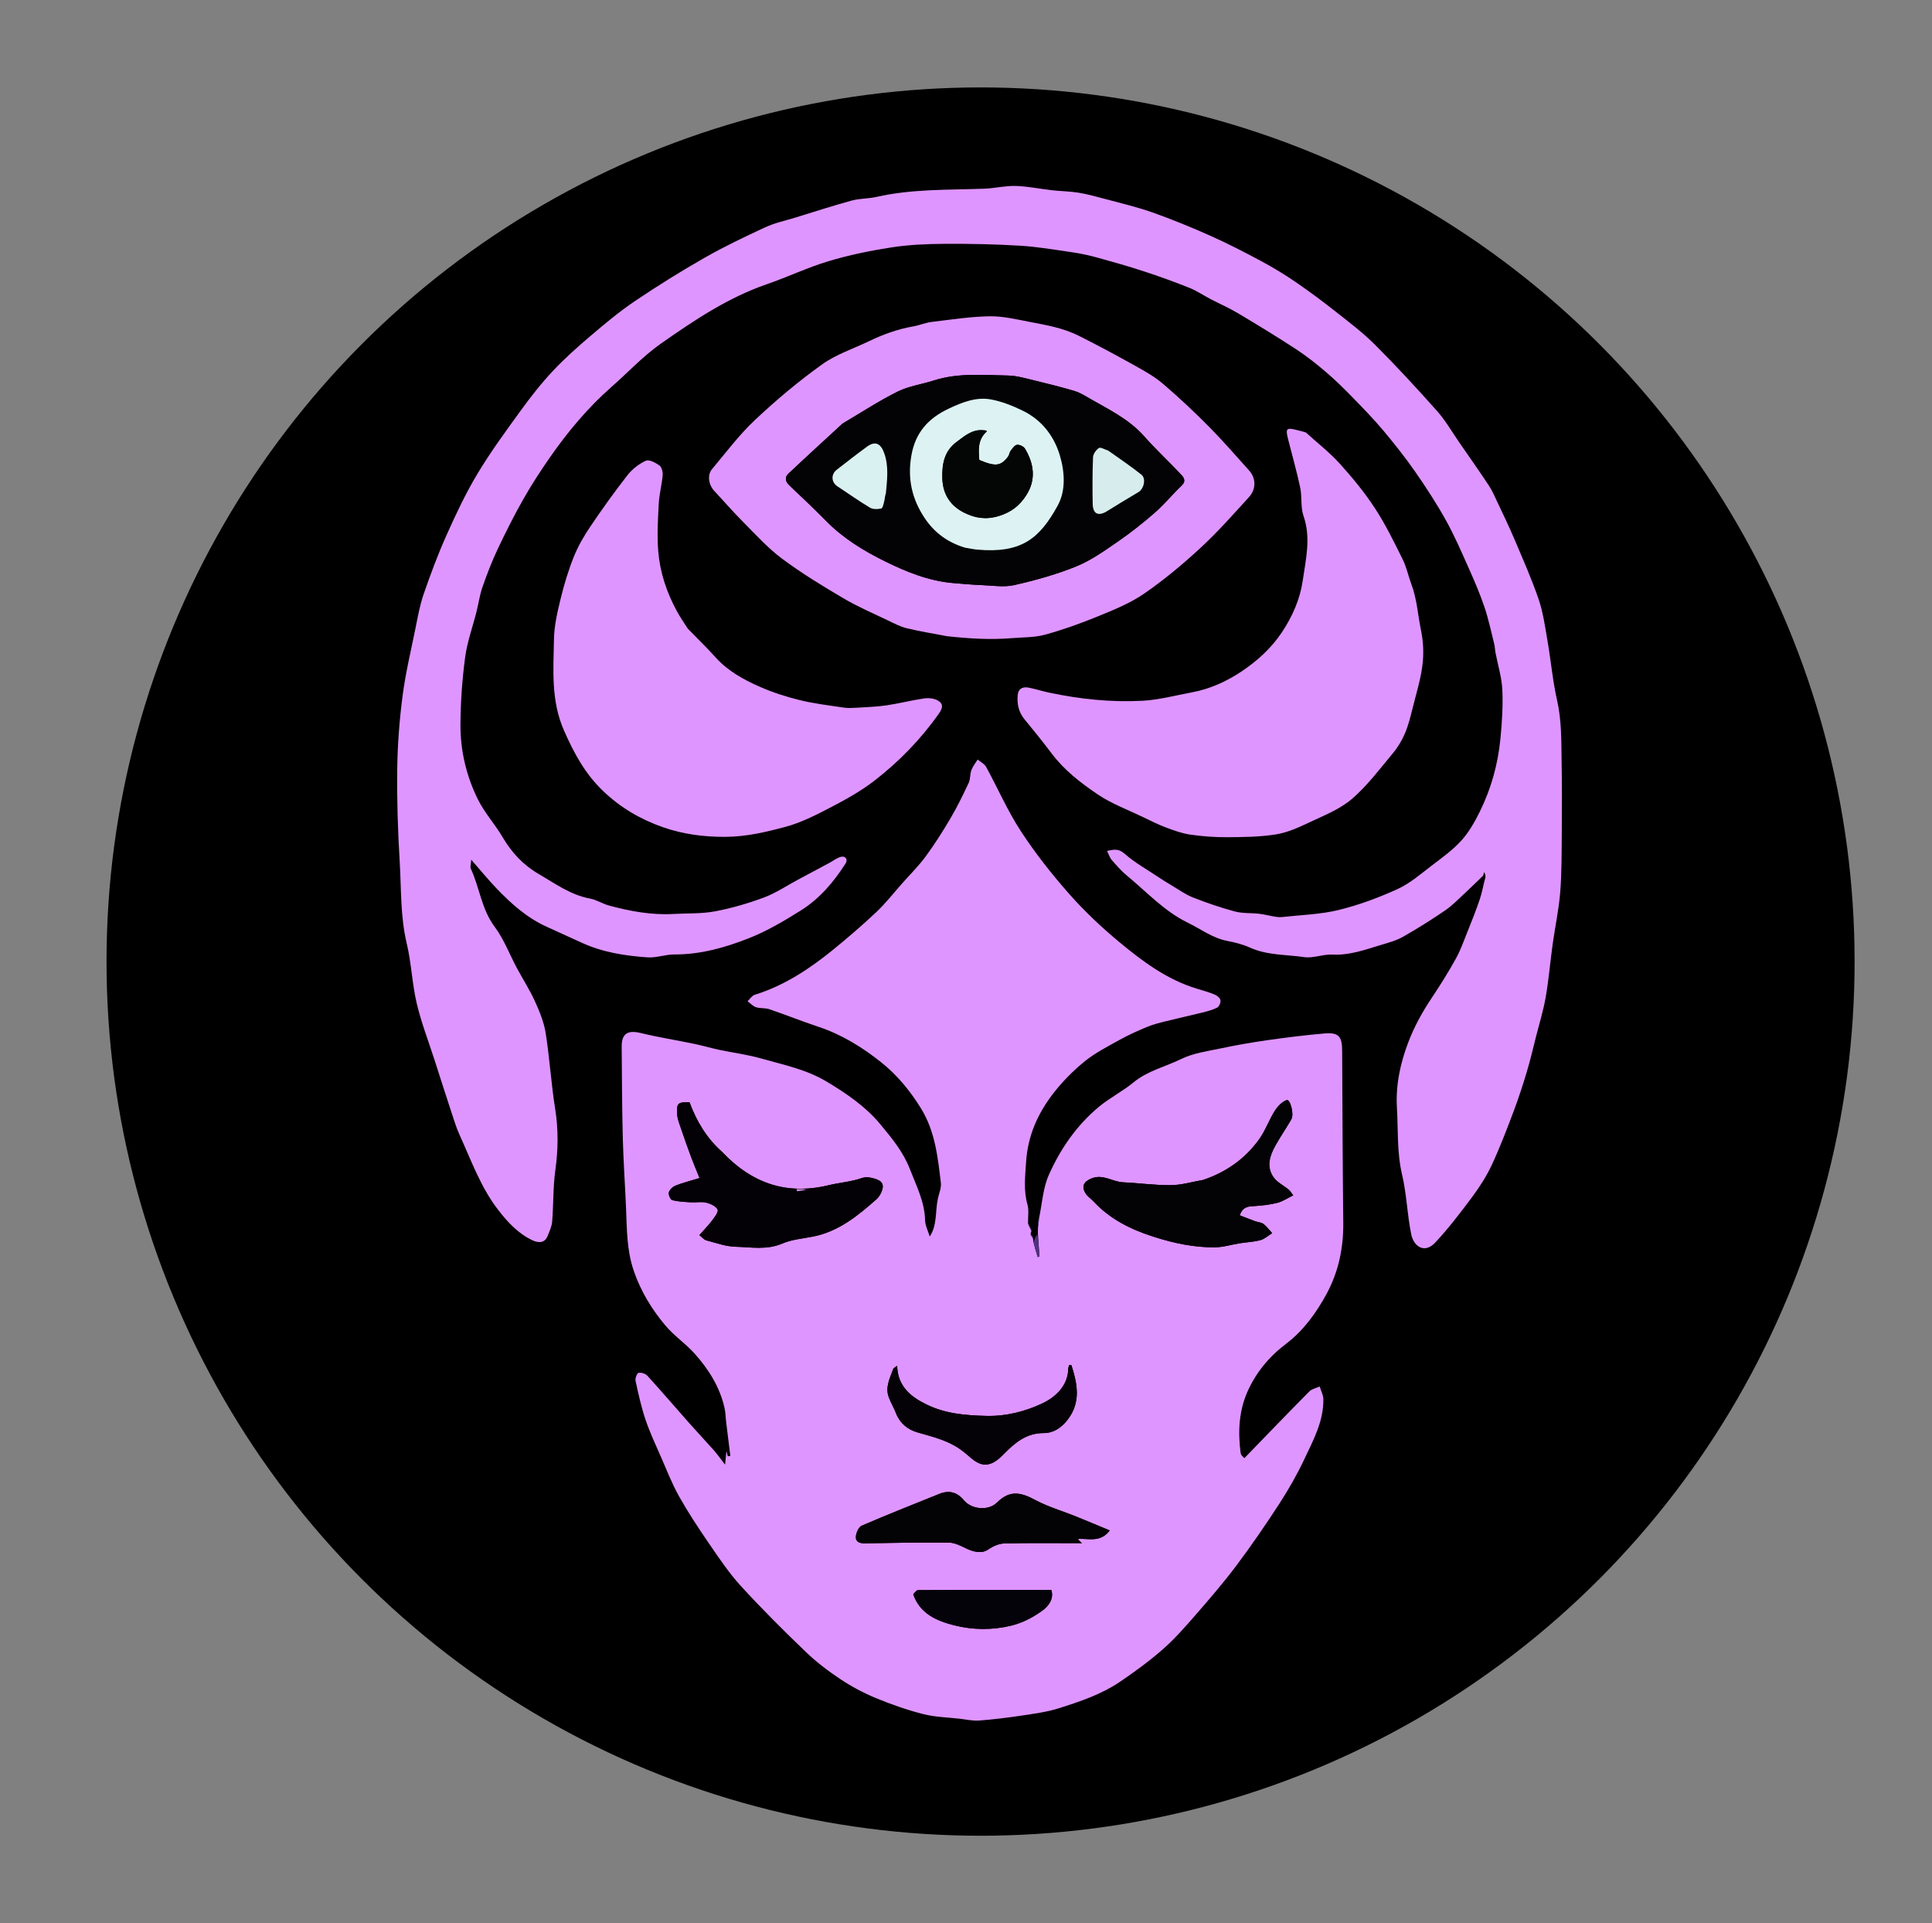 <svg width="212" height="211" viewBox="0 0 212 211" fill="none" xmlns="http://www.w3.org/2000/svg">
<rect x="0" y="0" width="212" height="211" fill="#808080" stroke="none"/>
<circle cx="107.598" cy="105.5" r="95.909" fill="black"/>
<g clip-path="url(#clip0_99_168)">
<path d="M113.178 135.033C113.152 135.115 113.126 135.198 113.085 135.387C113.158 135.605 113.247 135.719 113.336 135.832C113.352 135.911 113.368 135.99 113.386 136.204C113.548 136.865 113.709 137.39 113.87 137.916C113.933 137.901 113.996 137.887 114.059 137.872C114.004 137.049 113.949 136.226 113.894 135.402C113.884 135.196 113.875 134.989 113.904 134.647C113.968 134.222 113.994 133.932 114.019 133.642C114.356 132.062 114.442 130.372 115.081 128.926C116.351 126.057 118.141 123.465 120.584 121.434C121.768 120.45 123.182 119.743 124.37 118.763C125.93 117.476 127.879 117.038 129.628 116.183C130.952 115.536 132.507 115.331 133.978 115.02C135.657 114.666 137.352 114.368 139.051 114.127C141.14 113.83 143.236 113.564 145.337 113.386C146.889 113.254 147.267 113.705 147.275 115.275C147.308 121.557 147.328 127.839 147.398 134.121C147.429 136.892 146.89 139.513 145.572 141.949C144.438 144.046 143.009 146.002 141.139 147.421C139.215 148.88 137.788 150.627 136.857 152.757C135.937 154.861 135.834 157.134 136.134 159.411C136.147 159.503 136.193 159.6 136.249 159.676C136.326 159.779 136.427 159.864 136.545 159.984C138.919 157.536 141.278 155.082 143.673 152.664C143.951 152.383 144.425 152.296 144.809 152.119C144.949 152.581 145.204 153.041 145.212 153.505C145.251 155.919 144.117 157.996 143.13 160.085C142.335 161.767 141.406 163.4 140.393 164.963C138.899 167.268 137.34 169.537 135.693 171.735C134.285 173.614 132.746 175.398 131.204 177.17C130.067 178.478 128.914 179.794 127.618 180.934C126.15 182.224 124.558 183.386 122.941 184.487C120.871 185.897 118.499 186.694 116.135 187.437C114.838 187.844 113.462 188.021 112.109 188.225C110.562 188.458 109.005 188.65 107.446 188.768C106.754 188.821 106.044 188.656 105.344 188.575C103.99 188.42 102.602 188.394 101.293 188.059C99.526 187.607 97.787 186.998 96.101 186.3C94.754 185.742 93.443 185.043 92.229 184.237C90.885 183.345 89.579 182.353 88.418 181.237C85.977 178.891 83.573 176.498 81.289 174C79.98 172.569 78.888 170.929 77.785 169.324C76.634 167.651 75.514 165.948 74.519 164.181C73.749 162.813 73.177 161.331 72.545 159.888C71.947 158.52 71.306 157.163 70.83 155.752C70.362 154.365 70.049 152.922 69.738 151.489C69.68 151.219 69.907 150.652 70.076 150.621C70.376 150.565 70.838 150.719 71.049 150.952C72.623 152.683 74.146 154.459 75.697 156.211C76.561 157.186 77.458 158.13 78.32 159.106C78.7 159.536 79.03 160.009 79.563 160.694C79.625 160.061 79.657 159.733 79.709 159.203C79.793 159.513 79.828 159.643 79.864 159.772C79.956 159.761 80.049 159.75 80.141 159.739C79.988 158.508 79.833 157.276 79.684 156.044C79.62 155.519 79.619 154.982 79.503 154.469C78.986 152.176 77.764 150.241 76.231 148.522C75.241 147.413 73.96 146.559 73.009 145.423C71.516 143.64 70.315 141.686 69.541 139.42C68.757 137.128 68.793 134.818 68.694 132.485C68.587 129.946 68.405 127.409 68.34 124.869C68.255 121.523 68.246 118.176 68.218 114.829C68.206 113.402 68.888 112.996 70.273 113.331C72.227 113.805 74.219 114.121 76.19 114.529C77.097 114.716 77.987 114.984 78.892 115.176C80.436 115.504 82.015 115.702 83.528 116.133C85.977 116.831 88.472 117.321 90.736 118.684C92.911 119.993 94.983 121.402 96.585 123.333C97.832 124.836 99.105 126.357 99.84 128.261C100.547 130.096 101.459 131.835 101.51 133.871C101.525 134.472 101.841 135.066 102.02 135.665C102.851 134.432 102.615 132.908 102.914 131.509C103.039 130.927 103.309 130.323 103.241 129.762C102.899 126.932 102.617 124.111 101.034 121.562C99.831 119.625 98.417 117.919 96.666 116.528C94.599 114.886 92.354 113.502 89.811 112.655C88.001 112.052 86.227 111.342 84.421 110.726C83.96 110.57 83.418 110.657 82.955 110.505C82.612 110.393 82.336 110.076 82.03 109.85C82.289 109.608 82.509 109.24 82.813 109.145C86.041 108.14 88.803 106.325 91.387 104.221C93.026 102.887 94.634 101.509 96.17 100.059C97.195 99.091 98.069 97.964 99.008 96.906C99.874 95.929 100.812 95.004 101.581 93.957C102.567 92.614 103.464 91.199 104.309 89.762C105.042 88.514 105.679 87.205 106.295 85.894C106.492 85.475 106.426 84.939 106.59 84.498C106.744 84.082 107.043 83.719 107.278 83.333C107.595 83.6 108.025 83.804 108.21 84.143C109.49 86.482 110.556 88.955 112.008 91.179C113.593 93.607 115.411 95.909 117.331 98.086C119.002 99.979 120.865 101.734 122.809 103.349C125.369 105.478 128.052 107.477 131.318 108.469C131.983 108.671 132.657 108.858 133.297 109.122C133.558 109.229 133.885 109.5 133.923 109.738C133.964 109.994 133.775 110.442 133.557 110.553C133.038 110.818 132.45 110.963 131.877 111.106C130.55 111.437 129.211 111.723 127.885 112.055C127.197 112.228 126.501 112.404 125.849 112.676C124.824 113.103 123.805 113.56 122.836 114.098C121.524 114.828 120.158 115.522 119.005 116.462C117.725 117.507 116.531 118.715 115.527 120.027C113.867 122.195 112.784 124.618 112.597 127.443C112.491 129.048 112.297 130.6 112.749 132.184C112.916 132.768 112.797 133.435 112.808 134.215C112.932 134.588 113.055 134.811 113.178 135.033ZM79.198 126.344C77.521 124.859 76.424 122.99 75.659 120.931C74.393 120.912 74.237 121.02 74.299 122.213C74.327 122.758 74.554 123.3 74.732 123.829C75.081 124.865 75.448 125.896 75.829 126.921C76.102 127.655 76.409 128.376 76.76 129.249C75.712 129.571 74.896 129.773 74.123 130.083C73.817 130.205 73.476 130.528 73.394 130.827C73.327 131.071 73.569 131.624 73.765 131.674C74.436 131.843 75.146 131.87 75.844 131.911C76.394 131.944 76.972 131.82 77.492 131.948C77.963 132.063 78.567 132.334 78.744 132.71C78.865 132.968 78.402 133.557 78.117 133.936C77.71 134.477 77.227 134.961 76.742 135.508C77.057 135.755 77.251 136.017 77.497 136.082C78.558 136.361 79.629 136.756 80.705 136.785C82.41 136.831 84.133 137.167 85.837 136.437C86.871 135.994 88.056 135.894 89.181 135.676C91.99 135.131 94.105 133.408 96.162 131.588C96.394 131.383 96.583 131.097 96.71 130.812C97.07 129.997 96.824 129.551 95.961 129.315C95.476 129.183 95.077 129.076 94.505 129.272C93.352 129.668 92.097 129.754 90.902 130.042C86.31 131.151 82.488 129.828 79.198 126.344ZM131.983 129.462C130.818 129.664 129.655 130.019 128.488 130.031C126.742 130.05 124.996 129.794 123.247 129.718C122.08 129.667 121.048 128.782 119.779 129.29C118.938 129.627 118.628 130.152 119.134 130.947C119.354 131.291 119.731 131.53 120.017 131.836C121.832 133.779 124.095 134.894 126.609 135.697C128.806 136.398 131.013 136.87 133.304 136.85C134.222 136.842 135.137 136.548 136.056 136.403C136.806 136.284 137.579 136.262 138.305 136.062C138.77 135.934 139.167 135.56 139.595 135.296C139.284 134.957 139.01 134.57 138.65 134.295C138.41 134.112 138.044 134.101 137.743 133.991C137.164 133.779 136.591 133.551 136.04 133.339C136.383 132.347 137.021 132.362 137.691 132.321C138.523 132.269 139.365 132.174 140.169 131.966C140.753 131.815 141.283 131.451 141.905 131.149C141.659 130.83 141.565 130.65 141.421 130.531C140.858 130.067 140.137 129.723 139.737 129.151C138.946 128.019 139.324 126.813 139.936 125.712C140.486 124.724 141.13 123.789 141.697 122.811C142.032 122.234 141.571 120.567 141.187 120.699C140.67 120.877 140.186 121.395 139.877 121.886C139.243 122.893 138.846 124.06 138.152 125.018C136.634 127.115 134.599 128.586 131.983 129.462ZM118.333 168.829C119.482 168.794 120.768 169.254 121.772 167.912C120.398 167.343 119.199 166.835 117.991 166.349C116.542 165.766 115.019 165.328 113.65 164.598C112.125 163.784 110.882 163.391 109.428 164.831C108.41 165.84 106.563 165.562 105.781 164.618C105.019 163.697 104.144 163.47 103.04 163.915C100.206 165.061 97.361 166.182 94.554 167.393C94.221 167.536 93.95 168.159 93.915 168.582C93.865 169.175 94.342 169.337 94.92 169.327C97.977 169.272 101.034 169.213 104.091 169.243C104.715 169.249 105.369 169.563 105.951 169.852C106.758 170.254 107.718 170.503 108.421 170.012C108.929 169.656 109.596 169.355 110.2 169.34C112.971 169.27 115.745 169.309 118.722 169.309C118.401 169.022 118.303 168.935 118.333 168.829ZM105.672 159.246C106.304 159.711 106.873 160.361 107.58 160.597C108.615 160.941 109.455 160.239 110.146 159.535C111.37 158.29 112.614 157.224 114.538 157.229C115.591 157.232 116.471 156.656 117.165 155.746C118.636 153.819 118.218 151.825 117.571 149.789C117.564 149.766 117.453 149.775 117.317 149.762C117.286 149.898 117.228 150.041 117.224 150.185C117.169 152.123 115.727 153.341 114.363 153.981C112.507 154.852 110.426 155.402 108.225 155.346C105.945 155.288 103.75 155.112 101.676 154.098C99.911 153.235 98.514 152.101 98.442 149.849C98.269 149.993 98.056 150.082 98.003 150.229C97.643 151.22 97.119 152.204 97.526 153.302C97.745 153.89 98.08 154.434 98.305 155.019C98.736 156.14 99.58 156.839 100.669 157.154C102.383 157.651 104.128 158.036 105.672 159.246ZM100.202 174.937C100.94 177.046 102.752 177.818 104.659 178.31C106.748 178.849 108.926 178.861 111.01 178.344C112.23 178.042 113.438 177.408 114.449 176.654C115.025 176.225 115.677 175.432 115.364 174.443C114.432 174.443 113.531 174.443 112.63 174.443C108.668 174.443 104.707 174.438 100.746 174.457C100.586 174.458 100.428 174.677 100.202 174.937Z" fill="#DF95FF"/>
<path d="M162.759 96.06C162.094 96.698 161.44 97.348 160.763 97.972C160.052 98.627 159.376 99.34 158.584 99.882C157.078 100.912 155.528 101.885 153.941 102.785C153.208 103.201 152.357 103.427 151.539 103.673C149.801 104.197 148.097 104.827 146.211 104.732C145.181 104.68 144.103 105.157 143.103 105.01C141.112 104.719 139.046 104.826 137.142 103.959C136.367 103.607 135.51 103.395 134.669 103.233C133.041 102.921 131.75 101.92 130.313 101.22C127.736 99.966 125.82 97.845 123.649 96.061C123.036 95.556 122.507 94.941 121.983 94.34C121.772 94.099 121.676 93.758 121.478 93.365C122.286 93.175 122.766 93.107 123.405 93.668C124.506 94.635 125.815 95.368 127.043 96.189C127.536 96.518 128.041 96.831 128.551 97.134C129.32 97.59 130.058 98.132 130.881 98.456C132.392 99.051 133.937 99.582 135.504 100.002C136.356 100.23 137.286 100.151 138.175 100.255C138.762 100.323 139.338 100.481 139.923 100.577C140.178 100.619 140.446 100.64 140.701 100.612C142.765 100.381 144.874 100.331 146.876 99.843C149.099 99.301 151.284 98.489 153.368 97.537C154.731 96.915 155.915 95.873 157.127 94.951C158.255 94.093 159.429 93.248 160.37 92.205C161.208 91.277 161.849 90.132 162.405 88.999C163.009 87.768 163.508 86.467 163.879 85.147C164.253 83.815 164.509 82.433 164.642 81.055C164.815 79.267 164.936 77.457 164.851 75.666C164.787 74.312 164.362 72.976 164.106 71.63C164.043 71.301 164.041 70.958 163.959 70.635C163.618 69.279 163.332 67.902 162.883 66.582C162.385 65.116 161.77 63.687 161.137 62.272C160.348 60.508 159.578 58.727 158.638 57.042C157.619 55.215 156.472 53.452 155.275 51.734C154.192 50.179 153.009 48.688 151.79 47.235C150.746 45.992 149.611 44.822 148.477 43.659C147.531 42.69 146.567 41.731 145.539 40.852C144.483 39.949 143.386 39.076 142.224 38.316C140.11 36.933 137.949 35.621 135.779 34.327C134.835 33.764 133.817 33.327 132.84 32.817C132.055 32.408 131.313 31.898 130.496 31.572C128.858 30.917 127.195 30.319 125.518 29.77C123.834 29.219 122.127 28.734 120.418 28.264C119.533 28.02 118.629 27.821 117.721 27.689C115.788 27.406 113.854 27.073 111.908 26.956C109.142 26.789 106.364 26.734 103.592 26.753C101.664 26.766 99.716 26.85 97.814 27.144C95.491 27.503 93.167 27.981 90.918 28.655C88.62 29.344 86.434 30.394 84.162 31.177C79.879 32.651 76.164 35.146 72.513 37.705C70.574 39.063 68.932 40.841 67.141 42.412C64.525 44.707 62.311 47.356 60.331 50.2C59.291 51.694 58.296 53.227 57.401 54.809C56.384 56.605 55.454 58.456 54.574 60.324C53.948 61.654 53.42 63.037 52.937 64.427C52.636 65.293 52.513 66.22 52.288 67.114C51.867 68.784 51.264 70.428 51.039 72.124C50.715 74.55 50.541 77.012 50.526 79.461C50.507 82.352 51.172 85.164 52.464 87.75C53.192 89.208 54.331 90.453 55.162 91.867C56.144 93.539 57.418 94.905 59.072 95.867C60.883 96.92 62.596 98.189 64.741 98.586C65.467 98.72 66.13 99.166 66.851 99.359C69.161 99.977 71.501 100.417 73.913 100.275C75.426 100.187 76.969 100.267 78.445 99.99C80.272 99.647 82.082 99.119 83.825 98.471C85.126 97.987 86.309 97.186 87.544 96.525C88.713 95.9 89.883 95.275 91.051 94.648C91.46 94.429 91.844 94.111 92.28 94.006C92.816 93.878 93.041 94.337 92.799 94.716C91.503 96.75 89.948 98.592 87.897 99.878C86.061 101.03 84.164 102.158 82.156 102.946C79.559 103.966 76.853 104.733 73.991 104.719C73.015 104.714 72.027 105.105 71.064 105.038C68.576 104.866 66.113 104.484 63.812 103.42C62.549 102.836 61.282 102.26 60.013 101.69C57.855 100.722 56.129 99.182 54.517 97.506C53.593 96.545 52.749 95.507 51.711 94.323C51.683 94.792 51.568 95.102 51.666 95.313C52.629 97.395 52.837 99.755 54.283 101.687C55.295 103.039 55.904 104.691 56.712 106.199C57.369 107.425 58.13 108.602 58.703 109.865C59.208 110.978 59.689 112.153 59.878 113.349C60.313 116.101 60.477 118.895 60.917 121.645C61.279 123.905 61.253 126.113 60.939 128.373C60.68 130.234 60.742 132.138 60.59 134.017C60.545 134.572 60.29 135.122 60.07 135.648C59.722 136.484 58.946 136.327 58.414 136.074C56.853 135.333 55.699 134.089 54.651 132.728C52.742 130.249 51.712 127.327 50.436 124.53C50.063 123.714 49.804 122.843 49.522 121.988C48.899 120.096 48.293 118.198 47.683 116.301C47.016 114.227 46.221 112.183 45.724 110.068C45.218 107.921 45.146 105.671 44.634 103.526C43.922 100.544 44.04 97.516 43.858 94.507C43.655 91.151 43.546 87.782 43.587 84.421C43.621 81.741 43.825 79.049 44.169 76.391C44.492 73.894 45.082 71.431 45.585 68.96C45.842 67.696 46.064 66.41 46.483 65.197C47.238 63.016 48.044 60.844 48.986 58.739C50.014 56.44 51.093 54.145 52.385 51.99C53.815 49.604 55.47 47.349 57.106 45.094C58.204 43.582 59.361 42.096 60.636 40.734C61.943 39.338 63.385 38.058 64.844 36.818C66.402 35.493 67.98 34.173 69.672 33.033C72.161 31.355 74.714 29.763 77.322 28.277C79.481 27.047 81.734 25.973 83.992 24.929C85.02 24.454 86.157 24.215 87.249 23.88C89.316 23.244 91.374 22.575 93.459 22.005C94.34 21.764 95.294 21.805 96.189 21.602C100.08 20.72 104.041 20.846 107.986 20.703C109.144 20.661 110.302 20.369 111.453 20.402C112.791 20.44 114.12 20.725 115.456 20.875C116.418 20.983 117.394 20.986 118.347 21.142C119.341 21.306 120.321 21.573 121.295 21.837C123.025 22.303 124.779 22.712 126.464 23.309C128.616 24.072 130.736 24.939 132.821 25.87C134.717 26.717 136.568 27.67 138.398 28.651C139.696 29.347 140.962 30.116 142.177 30.948C143.695 31.988 145.173 33.09 146.617 34.23C148.081 35.384 149.58 36.52 150.892 37.834C153.23 40.177 155.484 42.609 157.681 45.085C158.627 46.15 159.348 47.417 160.165 48.596C161.239 50.148 162.327 51.691 163.368 53.264C163.743 53.83 164.016 54.467 164.307 55.085C164.949 56.45 165.608 57.808 166.196 59.196C167.116 61.368 168.078 63.53 168.839 65.758C169.332 67.203 169.54 68.752 169.802 70.268C170.181 72.465 170.376 74.701 170.867 76.871C171.365 79.072 171.318 81.28 171.357 83.493C171.402 86.056 171.4 88.62 171.377 91.184C171.358 93.417 171.378 95.658 171.204 97.882C171.053 99.801 170.636 101.699 170.371 103.611C170.104 105.534 169.946 107.475 169.615 109.387C169.363 110.847 168.92 112.275 168.553 113.715C168.222 115.018 167.919 116.331 167.531 117.618C167.085 119.1 166.604 120.575 166.056 122.023C165.319 123.972 164.576 125.926 163.694 127.812C163.121 129.038 162.374 130.205 161.565 131.294C160.278 133.026 158.962 134.753 157.492 136.326C156.307 137.595 155.124 136.75 154.854 135.419C154.414 133.251 154.354 131.001 153.847 128.853C153.275 126.426 153.43 123.985 153.286 121.551C153.139 119.058 153.647 116.671 154.542 114.331C155.206 112.593 156.089 111.006 157.115 109.47C158.048 108.072 158.942 106.643 159.756 105.174C160.272 104.242 160.628 103.22 161.026 102.226C161.494 101.057 161.966 99.887 162.368 98.694C162.628 97.923 162.766 97.111 163.004 96.215C162.984 95.975 162.919 95.837 162.854 95.698C162.822 95.819 162.791 95.939 162.759 96.06Z" fill="#DF95FF"/>
<path d="M143.309 47.458C144.584 48.623 145.907 49.644 147.01 50.864C148.402 52.404 149.736 54.026 150.871 55.759C152.036 57.538 152.973 59.473 153.923 61.383C154.345 62.231 154.53 63.194 154.868 64.088C155.486 65.725 155.578 67.46 155.926 69.14C156.17 70.322 156.227 71.487 156.127 72.592C155.972 74.302 155.432 75.98 155.015 77.662C154.782 78.606 154.546 79.564 154.168 80.455C153.84 81.227 153.393 81.983 152.855 82.626C151.406 84.358 150.036 86.208 148.337 87.663C147.011 88.799 145.267 89.476 143.654 90.239C142.488 90.791 141.263 91.346 140.007 91.547C138.249 91.828 136.439 91.842 134.651 91.854C133.301 91.862 131.939 91.762 130.603 91.569C129.689 91.436 128.793 91.107 127.921 90.78C127.063 90.458 126.239 90.041 125.412 89.641C123.74 88.833 121.959 88.179 120.437 87.148C118.585 85.894 116.786 84.507 115.407 82.676C114.442 81.395 113.432 80.147 112.412 78.909C111.775 78.135 111.595 77.252 111.669 76.298C111.728 75.537 112.231 75.314 112.901 75.449C113.643 75.598 114.368 75.832 115.109 75.989C118.479 76.707 121.898 77.064 125.331 76.886C127.168 76.791 128.987 76.297 130.809 75.958C132.805 75.587 134.639 74.742 136.291 73.63C137.979 72.493 139.481 71.137 140.659 69.377C141.839 67.613 142.664 65.691 142.949 63.709C143.281 61.394 143.875 59.01 143.035 56.606C142.699 55.644 142.887 54.511 142.671 53.491C142.293 51.701 141.784 49.938 141.336 48.162C141.044 47.001 141.162 46.888 142.313 47.184C142.626 47.265 142.943 47.33 143.309 47.458Z" fill="#DF95FF"/>
<path d="M103.931 69.803C102.401 69.506 100.945 69.278 99.517 68.934C98.804 68.762 98.129 68.405 97.459 68.083C95.808 67.291 94.114 66.566 92.541 65.638C90.238 64.281 87.942 62.882 85.803 61.286C84.237 60.118 82.903 58.63 81.514 57.236C80.428 56.147 79.422 54.978 78.371 53.853C77.756 53.195 77.586 52.121 78.13 51.472C79.665 49.642 81.111 47.707 82.843 46.079C85.161 43.899 87.62 41.837 90.203 39.983C91.75 38.873 93.651 38.258 95.392 37.418C96.938 36.671 98.54 36.101 100.238 35.804C100.903 35.687 101.543 35.404 102.209 35.324C104.323 35.069 106.441 34.741 108.562 34.701C110.019 34.674 111.493 35.029 112.942 35.307C114.79 35.66 116.666 35.983 118.366 36.835C120.474 37.892 122.552 39.011 124.612 40.158C125.657 40.74 126.72 41.343 127.622 42.115C129.342 43.587 131.001 45.139 132.595 46.747C134.151 48.318 135.604 49.992 137.082 51.638C137.823 52.463 137.855 53.659 137.055 54.536C135.325 56.435 133.619 58.371 131.735 60.109C129.778 61.916 127.713 63.64 125.521 65.147C123.984 66.204 122.189 66.921 120.446 67.635C118.56 68.408 116.628 69.099 114.664 69.636C113.504 69.953 112.245 69.915 111.028 70.015C108.685 70.207 106.349 70.067 103.931 69.803ZM92.428 46.491C90.448 48.319 88.458 50.135 86.498 51.983C86.088 52.37 86.181 52.832 86.595 53.229C87.939 54.516 89.309 55.779 90.608 57.111C92.487 59.039 94.752 60.423 97.119 61.589C99.481 62.754 101.947 63.754 104.632 63.974C105.639 64.056 106.646 64.152 107.655 64.19C108.869 64.236 110.137 64.454 111.29 64.193C113.606 63.669 115.923 63.026 118.117 62.133C119.75 61.468 121.236 60.399 122.703 59.388C124.114 58.417 125.464 57.343 126.753 56.214C127.79 55.304 128.67 54.217 129.673 53.265C130.168 52.796 129.911 52.397 129.629 52.096C128.29 50.668 126.846 49.336 125.551 47.871C123.794 45.884 121.435 44.822 119.226 43.523C118.778 43.259 118.304 43.008 117.808 42.866C116.378 42.456 114.936 42.083 113.489 41.739C112.537 41.512 111.569 41.219 110.604 41.201C107.882 41.153 105.136 40.887 102.466 41.746C101.151 42.17 99.728 42.355 98.509 42.96C96.456 43.98 94.526 45.247 92.428 46.491Z" fill="#DF95FF"/>
<path d="M75.48 68.983C76.531 70.062 77.565 71.061 78.525 72.126C79.872 73.621 81.588 74.566 83.376 75.351C84.786 75.971 86.276 76.453 87.774 76.818C89.356 77.204 90.987 77.395 92.602 77.637C93.048 77.704 93.513 77.677 93.966 77.649C95.065 77.582 96.171 77.55 97.258 77.391C98.649 77.187 100.017 76.83 101.408 76.629C101.897 76.558 102.504 76.619 102.916 76.861C103.482 77.193 103.507 77.608 103.024 78.293C101.024 81.13 98.633 83.583 95.909 85.684C94.435 86.821 92.771 87.739 91.112 88.601C89.515 89.432 87.87 90.271 86.146 90.73C84.009 91.299 81.836 91.81 79.568 91.816C77.233 91.823 74.973 91.532 72.781 90.77C70.299 89.906 68.097 88.627 66.162 86.77C64.183 84.87 62.975 82.617 61.888 80.15C60.443 76.869 60.727 73.485 60.789 70.106C60.816 68.633 61.164 67.148 61.515 65.705C61.895 64.146 62.361 62.594 62.956 61.106C63.421 59.943 64.063 58.829 64.766 57.788C66.066 55.861 67.422 53.966 68.854 52.135C69.372 51.473 70.11 50.896 70.871 50.548C71.227 50.385 71.94 50.766 72.366 51.074C72.617 51.257 72.747 51.789 72.715 52.145C72.624 53.19 72.34 54.222 72.285 55.267C72.194 57.013 72.088 58.775 72.232 60.51C72.424 62.813 73.159 65 74.267 67.041C74.62 67.69 75.04 68.303 75.48 68.983Z" fill="#DF95FF"/>
<path d="M113.822 135.416C113.949 136.226 114.004 137.049 114.059 137.872C113.996 137.887 113.933 137.902 113.87 137.916C113.709 137.39 113.548 136.865 113.401 136.262C113.526 135.934 113.638 135.681 113.822 135.416Z" fill="#513082"/>
<path d="M113.207 134.964C113.055 134.811 112.932 134.589 112.82 134.297C112.966 134.45 113.101 134.673 113.207 134.964Z" fill="#513082"/>
<path d="M113.969 133.695C113.994 133.932 113.968 134.222 113.899 134.571C113.876 134.336 113.898 134.042 113.969 133.695Z" fill="#513082"/>
<path d="M113.355 135.76C113.247 135.719 113.158 135.606 113.092 135.451C113.201 135.503 113.288 135.595 113.355 135.76Z" fill="#513082"/>
<path d="M79.248 126.393C82.488 129.828 86.31 131.151 90.902 130.042C92.097 129.754 93.352 129.668 94.505 129.272C95.077 129.076 95.476 129.183 95.961 129.315C96.824 129.551 97.07 129.997 96.71 130.812C96.584 131.097 96.394 131.383 96.162 131.588C94.105 133.408 91.99 135.131 89.181 135.676C88.056 135.894 86.871 135.994 85.837 136.437C84.133 137.167 82.41 136.831 80.705 136.785C79.629 136.756 78.558 136.361 77.497 136.082C77.251 136.017 77.057 135.755 76.742 135.508C77.227 134.961 77.71 134.477 78.117 133.936C78.402 133.557 78.865 132.968 78.744 132.71C78.567 132.334 77.963 132.063 77.492 131.948C76.972 131.82 76.394 131.944 75.844 131.911C75.146 131.87 74.436 131.843 73.765 131.674C73.569 131.624 73.327 131.071 73.394 130.827C73.476 130.528 73.817 130.205 74.123 130.083C74.896 129.773 75.712 129.571 76.76 129.249C76.409 128.376 76.102 127.655 75.829 126.921C75.449 125.896 75.081 124.865 74.732 123.829C74.554 123.3 74.327 122.758 74.299 122.213C74.237 121.02 74.393 120.912 75.659 120.931C76.424 122.99 77.521 124.859 79.248 126.393ZM88.416 130.473C88.087 130.473 87.758 130.473 87.429 130.473C87.435 130.547 87.442 130.621 87.448 130.694C87.81 130.652 88.173 130.61 88.416 130.473Z" fill="#030105"/>
<path d="M132.061 129.451C134.599 128.586 136.634 127.115 138.153 125.018C138.846 124.06 139.243 122.893 139.877 121.886C140.186 121.395 140.67 120.877 141.187 120.699C141.571 120.567 142.032 122.234 141.697 122.811C141.13 123.789 140.486 124.724 139.936 125.712C139.324 126.813 138.946 128.019 139.737 129.151C140.137 129.723 140.858 130.067 141.421 130.531C141.565 130.65 141.659 130.83 141.905 131.149C141.283 131.451 140.754 131.815 140.169 131.966C139.365 132.174 138.523 132.269 137.691 132.321C137.022 132.362 136.383 132.347 136.04 133.339C136.591 133.551 137.164 133.779 137.743 133.991C138.044 134.101 138.41 134.112 138.65 134.295C139.01 134.57 139.285 134.957 139.596 135.296C139.168 135.56 138.77 135.934 138.305 136.062C137.579 136.262 136.806 136.284 136.056 136.403C135.137 136.548 134.222 136.842 133.304 136.85C131.013 136.87 128.806 136.398 126.609 135.697C124.095 134.894 121.832 133.779 120.017 131.836C119.731 131.53 119.354 131.291 119.135 130.947C118.628 130.152 118.938 129.627 119.779 129.29C121.048 128.782 122.08 129.667 123.247 129.718C124.996 129.794 126.742 130.05 128.488 130.031C129.655 130.019 130.818 129.664 132.061 129.451ZM122.289 133.511C122.27 133.522 122.251 133.533 122.231 133.544C122.244 133.562 122.255 133.591 122.271 133.595C122.287 133.599 122.309 133.576 122.289 133.511Z" fill="#030205"/>
<path d="M118.269 168.839C118.303 168.935 118.401 169.022 118.722 169.309C115.745 169.309 112.971 169.27 110.2 169.34C109.596 169.355 108.929 169.656 108.421 170.012C107.718 170.503 106.758 170.254 105.951 169.852C105.369 169.563 104.715 169.249 104.091 169.243C101.034 169.213 97.977 169.272 94.92 169.327C94.342 169.337 93.865 169.175 93.915 168.582C93.95 168.159 94.221 167.537 94.554 167.393C97.361 166.182 100.206 165.061 103.04 163.915C104.144 163.47 105.019 163.697 105.781 164.618C106.563 165.562 108.41 165.84 109.428 164.831C110.882 163.391 112.125 163.784 113.65 164.598C115.019 165.328 116.542 165.766 117.991 166.349C119.199 166.835 120.398 167.343 121.772 167.912C120.768 169.254 119.482 168.794 118.269 168.839Z" fill="#030205"/>
<path d="M105.636 159.186C104.128 158.036 102.383 157.651 100.669 157.154C99.58 156.839 98.736 156.14 98.305 155.019C98.08 154.434 97.744 153.89 97.526 153.302C97.119 152.204 97.643 151.22 98.002 150.229C98.056 150.082 98.269 149.993 98.441 149.849C98.514 152.101 99.91 153.235 101.676 154.098C103.75 155.112 105.945 155.288 108.225 155.346C110.426 155.402 112.507 154.852 114.362 153.981C115.727 153.341 117.169 152.123 117.224 150.185C117.228 150.041 117.286 149.898 117.317 149.762C117.453 149.775 117.563 149.766 117.571 149.789C118.218 151.825 118.636 153.819 117.165 155.746C116.471 156.656 115.591 157.232 114.538 157.229C112.613 157.224 111.37 158.29 110.146 159.535C109.454 160.239 108.615 160.941 107.58 160.597C106.873 160.361 106.303 159.711 105.636 159.186Z" fill="#040207"/>
<path d="M100.236 174.865C100.428 174.677 100.586 174.458 100.746 174.457C104.707 174.438 108.668 174.443 112.63 174.443C113.531 174.443 114.432 174.443 115.364 174.443C115.677 175.432 115.025 176.225 114.449 176.654C113.438 177.408 112.23 178.042 111.01 178.344C108.926 178.861 106.748 178.849 104.659 178.31C102.752 177.817 100.94 177.045 100.236 174.865Z" fill="#05030A"/>
<path d="M162.804 96.093C162.791 95.94 162.822 95.819 162.854 95.698C162.919 95.837 162.984 95.975 162.995 96.153C162.909 96.17 162.879 96.148 162.804 96.093Z" fill="#000001"/>
<path d="M92.486 46.451C94.526 45.247 96.456 43.98 98.509 42.96C99.728 42.355 101.151 42.17 102.466 41.746C105.136 40.887 107.882 41.153 110.605 41.201C111.569 41.219 112.537 41.512 113.489 41.739C114.936 42.083 116.378 42.456 117.808 42.866C118.304 43.008 118.778 43.259 119.226 43.523C121.435 44.822 123.794 45.884 125.551 47.871C126.846 49.336 128.29 50.668 129.629 52.096C129.911 52.397 130.168 52.796 129.673 53.265C128.67 54.217 127.79 55.304 126.753 56.214C125.464 57.343 124.114 58.417 122.704 59.388C121.236 60.399 119.75 61.468 118.117 62.133C115.923 63.026 113.606 63.669 111.29 64.193C110.137 64.454 108.869 64.236 107.655 64.19C106.646 64.152 105.639 64.056 104.632 63.974C101.947 63.754 99.481 62.753 97.119 61.589C94.753 60.423 92.487 59.039 90.608 57.111C89.309 55.779 87.939 54.516 86.595 53.229C86.181 52.832 86.088 52.37 86.498 51.983C88.458 50.135 90.448 48.319 92.486 46.451ZM105.97 60.098C106.386 60.167 106.8 60.264 107.218 60.301C112.08 60.736 114.065 59.102 116.067 55.462C116.975 53.81 116.833 51.736 116.292 49.941C115.654 47.826 114.302 46.072 112.248 45.07C111.143 44.531 109.961 44.053 108.761 43.828C107.125 43.522 105.596 44.13 104.11 44.831C101.891 45.878 100.458 47.42 100.01 49.954C99.557 52.513 100.068 54.763 101.481 56.865C102.542 58.442 103.99 59.516 105.97 60.098ZM97.284 54.103C97.343 52.649 97.539 51.209 97.041 49.761C96.666 48.667 96.058 48.33 95.126 49.013C94.006 49.833 92.909 50.685 91.814 51.54C91.164 52.048 91.216 52.913 91.89 53.358C93.082 54.143 94.247 54.972 95.471 55.702C95.795 55.895 96.314 55.881 96.702 55.788C96.868 55.749 96.956 55.273 97.028 54.982C97.098 54.705 97.102 54.411 97.284 54.103ZM121.534 49.413C121.209 49.313 120.763 49.033 120.584 49.153C120.272 49.361 119.954 49.808 119.939 50.168C119.868 51.868 119.871 53.573 119.903 55.275C119.923 56.405 120.533 56.676 121.491 56.074C122.629 55.359 123.784 54.671 124.938 53.983C125.526 53.632 125.777 52.497 125.255 52.083C124.098 51.166 122.876 50.332 121.534 49.413Z" fill="#030305"/>
<path d="M88.477 130.52C88.174 130.61 87.811 130.652 87.448 130.694C87.442 130.621 87.435 130.547 87.429 130.473C87.758 130.473 88.088 130.473 88.477 130.52Z" fill="#DF95FF"/>
<path d="M122.311 133.538C122.311 133.577 122.288 133.6 122.272 133.596C122.255 133.593 122.244 133.563 122.231 133.544C122.251 133.533 122.271 133.522 122.311 133.538Z" fill="#DF95FF"/>
<path d="M105.891 60.086C103.99 59.516 102.541 58.442 101.481 56.865C100.068 54.763 99.557 52.513 100.01 49.954C100.458 47.42 101.891 45.878 104.11 44.831C105.596 44.13 107.125 43.522 108.761 43.828C109.961 44.053 111.143 44.531 112.248 45.07C114.302 46.072 115.654 47.826 116.291 49.941C116.832 51.736 116.975 53.81 116.067 55.462C114.065 59.102 112.08 60.736 107.218 60.301C106.799 60.264 106.386 60.167 105.891 60.086ZM108.301 47.253C106.897 46.904 105.923 47.773 104.942 48.509C103.614 49.505 103.352 50.922 103.406 52.516C103.466 54.312 104.36 55.547 105.849 56.272C106.981 56.823 108.132 57.055 109.578 56.62C111.029 56.182 111.926 55.416 112.634 54.3C113.705 52.611 113.46 50.869 112.469 49.221C112.323 48.98 111.873 48.766 111.6 48.803C111.341 48.837 111.101 49.197 110.905 49.454C110.765 49.636 110.753 49.916 110.615 50.099C109.821 51.15 109.225 51.212 107.457 50.465C107.362 49.345 107.271 48.226 108.301 47.253Z" fill="#DDF3F3"/>
<path d="M97.21 54.113C97.102 54.411 97.098 54.705 97.028 54.982C96.955 55.273 96.868 55.749 96.702 55.788C96.314 55.881 95.795 55.895 95.471 55.702C94.247 54.972 93.082 54.143 91.89 53.358C91.216 52.913 91.164 52.048 91.814 51.54C92.909 50.685 94.006 49.833 95.126 49.013C96.058 48.33 96.666 48.667 97.041 49.761C97.539 51.209 97.343 52.649 97.21 54.113Z" fill="#DAF1F2"/>
<path d="M121.607 49.439C122.876 50.332 124.099 51.166 125.255 52.083C125.778 52.497 125.526 53.632 124.938 53.983C123.784 54.671 122.629 55.359 121.491 56.074C120.533 56.676 119.923 56.405 119.903 55.275C119.871 53.573 119.868 51.868 119.939 50.168C119.954 49.808 120.273 49.361 120.584 49.153C120.763 49.033 121.209 49.313 121.607 49.439Z" fill="#D7EDED"/>
<path d="M108.301 47.335C107.271 48.226 107.362 49.345 107.458 50.465C109.225 51.212 109.821 51.15 110.615 50.099C110.753 49.916 110.766 49.636 110.905 49.454C111.101 49.197 111.341 48.837 111.6 48.803C111.873 48.766 112.323 48.98 112.469 49.221C113.46 50.869 113.705 52.611 112.634 54.3C111.926 55.416 111.029 56.182 109.578 56.62C108.132 57.055 106.981 56.823 105.849 56.272C104.36 55.547 103.466 54.312 103.406 52.516C103.352 50.922 103.614 49.505 104.942 48.509C105.923 47.773 106.897 46.904 108.301 47.335Z" fill="#040606"/>
</g>
<defs>
<clipPath id="clip0_99_168">
<rect x="0.5" width="211" height="211" rx="105.5" fill="white"/>
</clipPath>
</defs>
</svg>
